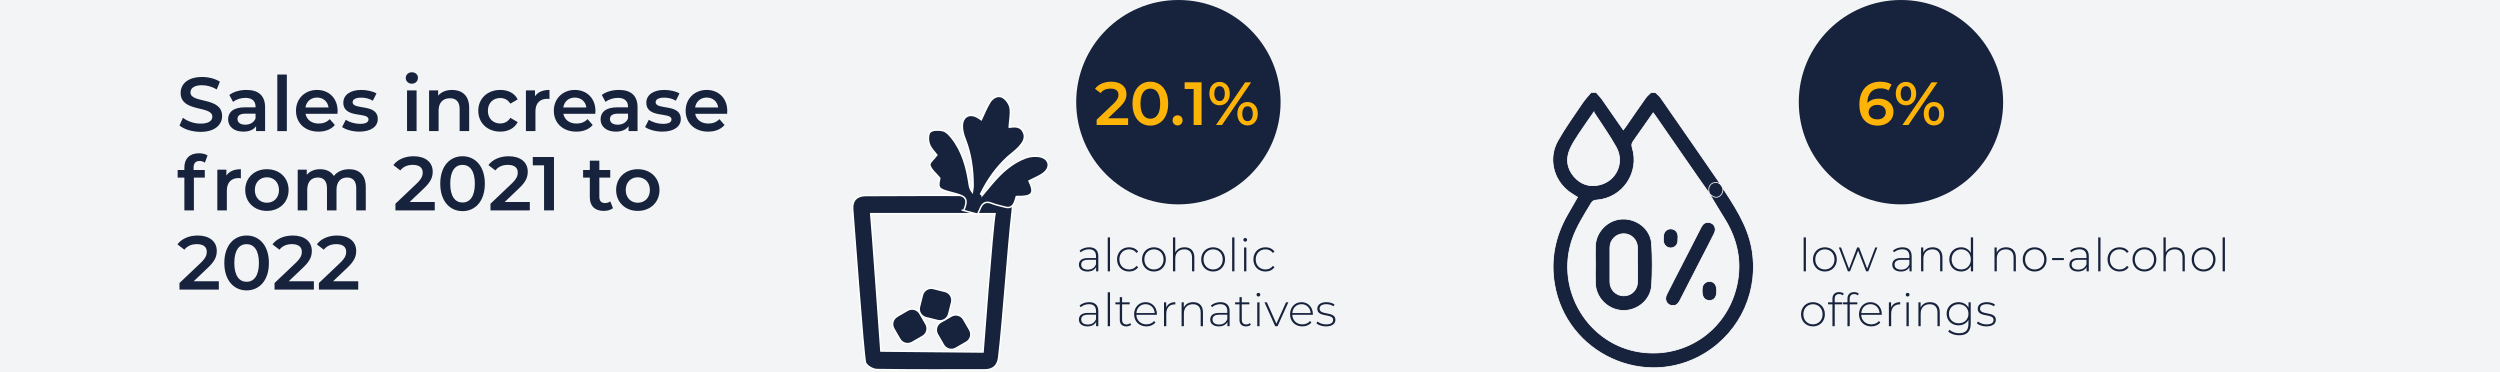 <svg width="820" height="122" viewBox="0 0 820 122" fill="none" xmlns="http://www.w3.org/2000/svg">
<rect width="820" height="122" fill="#F3F4F5"/>
<g clip-path="url(#clip0_4_399)">
<path d="M279.677 68.73C279.416 65.664 281.134 64.157 283.892 64.131C298.515 64.027 313.165 64.027 327.789 64.131C330.963 64.131 332.394 65.924 332.03 68.99C330.573 81.541 329.064 104.642 327.581 117.193C327.268 119.869 325.785 121.324 323.027 121.324C311.24 121.324 299.426 121.402 287.639 121.22C286.312 121.22 284.204 119.999 283.866 118.908C283.215 116.829 279.807 70.082 279.677 68.73ZM326.358 70.082H285.609C285.948 73.434 288.94 115.14 288.94 115.14L322.428 115.452C322.428 115.452 325.525 74.447 326.358 70.082Z" fill="#17223C"/>
<path d="M279.677 68.73C279.416 65.664 281.134 64.157 283.892 64.131C298.515 64.027 313.165 64.027 327.789 64.131C330.963 64.131 332.394 65.924 332.03 68.99C330.573 81.541 329.064 104.642 327.581 117.193C327.268 119.869 325.785 121.324 323.027 121.324C311.24 121.324 299.426 121.402 287.639 121.22C286.312 121.22 284.204 119.999 283.866 118.908C283.215 116.829 279.807 70.082 279.677 68.73ZM326.358 70.082H285.609C285.948 73.434 288.94 115.14 288.94 115.14L322.428 115.452C322.428 115.452 325.525 74.447 326.358 70.082Z" stroke="white" stroke-width="0.5" stroke-miterlimit="10"/>
<path d="M322.168 64.105C323.235 62.832 324.302 61.533 325.369 60.259C328.465 56.621 331.952 53.399 336.506 51.736C337.989 51.191 339.888 51.061 341.398 51.45C344.104 52.152 344.676 54.776 342.516 56.595C341.111 57.791 339.212 58.44 337.52 59.35C339.472 63.456 338.691 64.599 333.357 64.469C333.175 65.041 333.019 65.69 332.785 66.288C332.212 67.691 331.276 68.393 329.688 67.925C328.283 67.509 326.8 67.301 325.447 66.73C323.313 65.82 322.142 66.626 321.414 68.6C321.232 69.094 320.971 69.562 320.633 70.238C325.369 71.511 312.957 68.237 316.131 69.042C317.511 65.482 317.042 64.521 313.66 63.585C312.983 63.404 312.306 63.222 311.63 63.04C307.753 62 307.545 61.636 308.247 58.44C306.92 56.829 305.385 55.66 304.995 54.205C304.76 53.373 306.426 52.048 307.284 50.853C306.634 49.943 305.333 48.748 304.812 47.267C304.37 46.071 304.37 43.915 305.099 43.291C306.009 42.511 307.961 42.537 309.314 42.875C310.381 43.135 311.37 44.227 312.124 45.162C315.663 49.605 317.068 54.906 317.875 60.389C318.005 61.273 318.213 62.156 318.916 63.04C318.994 62.312 319.176 61.611 319.176 60.883C319.176 55.582 318.473 50.411 316.496 45.422C315.975 44.096 315.585 42.563 315.637 41.16C315.767 38.146 318.083 37.003 320.685 38.51C321.153 38.77 321.57 39.107 321.856 39.289C322.819 37.288 323.573 35.288 324.692 33.521C325.603 32.065 327.32 31.052 328.882 31.936C330.027 32.559 331.119 34.144 331.328 35.444C331.64 37.418 331.145 39.523 331.015 41.706C330.807 41.628 330.963 41.732 331.093 41.706C332.837 41.472 334.632 41.342 335.595 43.187C336.662 45.188 335.517 46.825 334.268 48.202C333.175 49.398 331.822 50.333 330.599 51.424C326.8 54.906 323.86 59.012 321.648 63.611C321.83 63.767 321.986 63.897 322.168 64.053" fill="#17223C"/>
<path d="M322.168 64.105C323.235 62.832 324.302 61.533 325.369 60.259C328.465 56.621 331.952 53.399 336.506 51.736C337.989 51.191 339.888 51.061 341.398 51.45C344.104 52.152 344.676 54.776 342.516 56.595C341.111 57.791 339.212 58.44 337.52 59.35C339.472 63.456 338.691 64.599 333.357 64.469C333.175 65.041 333.019 65.69 332.785 66.288C332.212 67.691 331.276 68.393 329.688 67.925C328.283 67.509 326.8 67.301 325.447 66.73C323.313 65.82 322.142 66.626 321.414 68.6C321.232 69.094 320.971 69.562 320.633 70.238C325.369 71.511 312.957 68.237 316.131 69.042C317.511 65.482 317.042 64.521 313.66 63.585C312.983 63.404 312.306 63.222 311.63 63.04C307.753 62 307.545 61.636 308.247 58.44C306.92 56.829 305.385 55.66 304.995 54.205C304.76 53.373 306.426 52.048 307.284 50.853C306.634 49.943 305.333 48.748 304.812 47.267C304.37 46.071 304.37 43.915 305.099 43.291C306.009 42.511 307.961 42.537 309.314 42.875C310.381 43.135 311.37 44.227 312.124 45.162C315.663 49.605 317.068 54.906 317.875 60.389C318.005 61.273 318.213 62.156 318.916 63.04C318.994 62.312 319.176 61.611 319.176 60.883C319.176 55.582 318.473 50.411 316.496 45.422C315.975 44.096 315.585 42.563 315.637 41.16C315.767 38.146 318.083 37.003 320.685 38.51C321.153 38.77 321.57 39.107 321.856 39.289C322.819 37.288 323.573 35.288 324.692 33.521C325.603 32.065 327.32 31.052 328.882 31.936C330.027 32.559 331.119 34.144 331.328 35.444C331.64 37.418 331.145 39.523 331.015 41.706C330.807 41.628 330.963 41.732 331.093 41.706C332.837 41.472 334.632 41.342 335.595 43.187C336.662 45.188 335.517 46.825 334.268 48.202C333.175 49.398 331.822 50.333 330.599 51.424C326.8 54.906 323.86 59.012 321.648 63.611C321.83 63.767 321.986 63.897 322.168 64.053V64.105Z" stroke="white" stroke-width="0.5" stroke-miterlimit="10"/>
<path d="M302.601 110.359L299.166 112.334C297.735 113.165 295.913 112.671 295.107 111.242L293.129 107.812C292.297 106.383 292.791 104.564 294.222 103.758L297.657 101.784C299.088 100.952 300.909 101.446 301.716 102.875L303.694 106.305C304.5 107.734 304.032 109.553 302.601 110.359Z" fill="#17223C"/>
<path d="M294.228 103.744L297.676 101.756C299.096 100.938 300.908 101.423 301.728 102.84L303.719 106.284C304.538 107.701 304.053 109.512 302.633 110.33L299.185 112.318C297.765 113.137 295.953 112.651 295.133 111.234L293.155 107.813C292.336 106.395 292.822 104.585 294.241 103.767L294.228 103.744Z" stroke="white" stroke-width="0.5" stroke-miterlimit="10"/>
<path d="M316.938 112.256L313.503 114.23C312.072 115.062 310.251 114.568 309.444 113.139L307.467 109.709C306.634 108.28 307.128 106.461 308.559 105.655L311.994 103.681C313.425 102.849 315.247 103.343 316.053 104.772L318.031 108.202C318.838 109.631 318.369 111.45 316.938 112.256Z" fill="#17223C"/>
<path d="M308.57 105.656L312.018 103.668C313.438 102.85 315.251 103.335 316.07 104.753L318.061 108.196C318.88 109.613 318.395 111.424 316.975 112.242L313.527 114.23C312.108 115.049 310.295 114.564 309.475 113.146L307.485 109.703C306.665 108.285 307.151 106.475 308.57 105.656Z" stroke="white" stroke-width="0.5" stroke-miterlimit="10"/>
<path d="M307.597 105.188L303.746 104.226C302.158 103.836 301.196 102.199 301.586 100.614L302.549 96.768C302.939 95.183 304.552 94.196 306.166 94.612L310.017 95.573C311.604 95.963 312.567 97.6 312.176 99.185L311.214 103.031C310.823 104.616 309.21 105.603 307.597 105.188Z" fill="#17223C"/>
<path d="M301.589 100.604L302.551 96.773C302.95 95.185 304.56 94.222 306.15 94.62L309.987 95.581C311.577 95.979 312.541 97.587 312.142 99.175L311.18 103.006C310.781 104.594 309.171 105.557 307.581 105.159L303.72 104.191C302.129 103.793 301.165 102.185 301.564 100.597L301.589 100.604Z" stroke="white" stroke-width="0.5" stroke-miterlimit="10"/>
</g>
<path d="M65.775 43.25C70.575 43.25 72.85 40.85 72.85 38.05C72.85 31.625 62.475 34.05 62.475 30.325C62.475 29 63.575 27.95 66.275 27.95C67.8 27.95 69.525 28.4 71.1 29.325L72.125 26.8C70.6 25.8 68.4 25.25 66.3 25.25C61.5 25.25 59.25 27.65 59.25 30.475C59.25 36.975 69.65 34.5 69.65 38.275C69.65 39.575 68.5 40.55 65.775 40.55C63.625 40.55 61.4 39.75 60 38.625L58.875 41.15C60.325 42.4 63.05 43.25 65.775 43.25Z" fill="#17223C"/>
<path d="M80.873 29.5C78.723 29.5 76.648 30.05 75.223 31.15L76.448 33.425C77.448 32.6 78.998 32.1 80.498 32.1C82.723 32.1 83.823 33.175 83.823 35V35.2H80.373C76.323 35.2 74.823 36.95 74.823 39.175C74.823 41.5 76.748 43.175 79.798 43.175C81.798 43.175 83.248 42.525 83.998 41.375V43H86.948V35.175C86.948 31.325 84.723 29.5 80.873 29.5ZM80.448 40.9C78.848 40.9 77.898 40.175 77.898 39.05C77.898 38.075 78.473 37.275 80.598 37.275H83.823V38.825C83.298 40.2 81.973 40.9 80.448 40.9Z" fill="#17223C"/>
<path d="M90.958 43H94.083V24.45H90.958V43Z" fill="#17223C"/>
<path d="M110.735 36.4C110.735 32.225 107.885 29.5 103.985 29.5C100.01 29.5 97.085 32.35 97.085 36.325C97.085 40.3 99.985 43.175 104.46 43.175C106.76 43.175 108.635 42.425 109.835 41L108.16 39.075C107.21 40.05 106.035 40.525 104.535 40.525C102.21 40.525 100.585 39.275 100.21 37.325H110.685C110.71 37.025 110.735 36.65 110.735 36.4ZM103.985 32C106.035 32 107.51 33.325 107.76 35.25H100.185C100.485 33.3 101.96 32 103.985 32Z" fill="#17223C"/>
<path d="M117.862 43.175C121.612 43.175 123.912 41.55 123.912 39.05C123.912 33.825 115.662 36.225 115.662 33.525C115.662 32.65 116.562 32.025 118.462 32.025C119.737 32.025 121.012 32.275 122.287 33.025L123.487 30.65C122.287 29.925 120.262 29.5 118.487 29.5C114.887 29.5 112.612 31.15 112.612 33.675C112.612 39 120.862 36.6 120.862 39.15C120.862 40.075 120.037 40.625 118.062 40.625C116.387 40.625 114.587 40.075 113.412 39.3L112.212 41.675C113.412 42.525 115.637 43.175 117.862 43.175Z" fill="#17223C"/>
<path d="M135.087 27.45C136.262 27.45 137.087 26.6 137.087 25.5C137.087 24.475 136.237 23.7 135.087 23.7C133.937 23.7 133.087 24.525 133.087 25.575C133.087 26.625 133.937 27.45 135.087 27.45ZM133.512 43H136.637V29.65H133.512V43Z" fill="#17223C"/>
<path d="M148.313 29.5C146.363 29.5 144.738 30.15 143.713 31.375V29.65H140.738V43H143.863V36.25C143.863 33.575 145.363 32.225 147.588 32.225C149.588 32.225 150.763 33.375 150.763 35.75V43H153.888V35.35C153.888 31.325 151.513 29.5 148.313 29.5Z" fill="#17223C"/>
<path d="M164.1 43.175C166.7 43.175 168.775 42.05 169.8 40.05L167.4 38.65C166.6 39.925 165.4 40.5 164.075 40.5C161.775 40.5 160.025 38.925 160.025 36.325C160.025 33.75 161.775 32.15 164.075 32.15C165.4 32.15 166.6 32.725 167.4 34L169.8 32.6C168.775 30.575 166.7 29.5 164.1 29.5C159.875 29.5 156.875 32.325 156.875 36.325C156.875 40.325 159.875 43.175 164.1 43.175Z" fill="#17223C"/>
<path d="M175.476 31.6V29.65H172.501V43H175.626V36.525C175.626 33.8 177.126 32.4 179.501 32.4C179.726 32.4 179.951 32.425 180.226 32.475V29.5C178.001 29.5 176.376 30.2 175.476 31.6Z" fill="#17223C"/>
<path d="M195.305 36.4C195.305 32.225 192.455 29.5 188.555 29.5C184.58 29.5 181.655 32.35 181.655 36.325C181.655 40.3 184.555 43.175 189.03 43.175C191.33 43.175 193.205 42.425 194.405 41L192.73 39.075C191.78 40.05 190.605 40.525 189.105 40.525C186.78 40.525 185.155 39.275 184.78 37.325H195.255C195.28 37.025 195.305 36.65 195.305 36.4ZM188.555 32C190.605 32 192.08 33.325 192.33 35.25H184.755C185.055 33.3 186.53 32 188.555 32Z" fill="#17223C"/>
<path d="M203.041 29.5C200.891 29.5 198.816 30.05 197.391 31.15L198.616 33.425C199.616 32.6 201.166 32.1 202.666 32.1C204.891 32.1 205.991 33.175 205.991 35V35.2H202.541C198.491 35.2 196.991 36.95 196.991 39.175C196.991 41.5 198.916 43.175 201.966 43.175C203.966 43.175 205.416 42.525 206.166 41.375V43H209.116V35.175C209.116 31.325 206.891 29.5 203.041 29.5ZM202.616 40.9C201.016 40.9 200.066 40.175 200.066 39.05C200.066 38.075 200.641 37.275 202.766 37.275H205.991V38.825C205.466 40.2 204.141 40.9 202.616 40.9Z" fill="#17223C"/>
<path d="M217.251 43.175C221.001 43.175 223.301 41.55 223.301 39.05C223.301 33.825 215.051 36.225 215.051 33.525C215.051 32.65 215.951 32.025 217.851 32.025C219.126 32.025 220.401 32.275 221.676 33.025L222.876 30.65C221.676 29.925 219.651 29.5 217.876 29.5C214.276 29.5 212.001 31.15 212.001 33.675C212.001 39 220.251 36.6 220.251 39.15C220.251 40.075 219.426 40.625 217.451 40.625C215.776 40.625 213.976 40.075 212.801 39.3L211.601 41.675C212.801 42.525 215.026 43.175 217.251 43.175Z" fill="#17223C"/>
<path d="M238.542 36.4C238.542 32.225 235.692 29.5 231.792 29.5C227.817 29.5 224.892 32.35 224.892 36.325C224.892 40.3 227.792 43.175 232.267 43.175C234.567 43.175 236.442 42.425 237.642 41L235.967 39.075C235.017 40.05 233.842 40.525 232.342 40.525C230.017 40.525 228.392 39.275 228.017 37.325H238.492C238.517 37.025 238.542 36.65 238.542 36.4ZM231.792 32C233.842 32 235.317 33.325 235.567 35.25H227.992C228.292 33.3 229.767 32 231.792 32Z" fill="#17223C"/>
<path d="M65.475 52.8C66.125 52.8 66.725 53.025 67.2 53.35L68.075 51C67.375 50.5 66.325 50.275 65.25 50.275C62.15 50.275 60.475 52.1 60.475 54.9V55.75H58.275V58.25H60.475V69H63.6V58.25H67.175V55.75H63.5V54.95C63.5 53.525 64.175 52.8 65.475 52.8Z" fill="#17223C"/>
<path d="M74.255 57.6V55.65H71.281V69H74.406V62.525C74.406 59.8 75.906 58.4 78.281 58.4C78.505 58.4 78.731 58.425 79.005 58.475V55.5C76.781 55.5 75.156 56.2 74.255 57.6Z" fill="#17223C"/>
<path d="M87.534 69.175C91.684 69.175 94.659 66.325 94.659 62.325C94.659 58.325 91.684 55.5 87.534 55.5C83.434 55.5 80.434 58.325 80.434 62.325C80.434 66.325 83.434 69.175 87.534 69.175ZM87.534 66.5C85.284 66.5 83.584 64.875 83.584 62.325C83.584 59.775 85.284 58.15 87.534 58.15C89.809 58.15 91.509 59.775 91.509 62.325C91.509 64.875 89.809 66.5 87.534 66.5Z" fill="#17223C"/>
<path d="M114.498 55.5C112.373 55.5 110.573 56.35 109.498 57.725C108.573 56.225 106.948 55.5 104.998 55.5C103.173 55.5 101.623 56.15 100.623 57.35V55.65H97.648V69H100.773V62.225C100.773 59.575 102.173 58.225 104.248 58.225C106.148 58.225 107.248 59.375 107.248 61.75V69H110.373V62.225C110.373 59.575 111.798 58.225 113.848 58.225C115.748 58.225 116.848 59.375 116.848 61.75V69H119.973V61.35C119.973 57.325 117.723 55.5 114.498 55.5Z" fill="#17223C"/>
<path d="M134.35 66.25L139.025 61.8C141.45 59.525 141.925 57.975 141.925 56.275C141.925 53.175 139.475 51.25 135.675 51.25C132.8 51.25 130.375 52.325 129.025 54.15L131.3 55.9C132.275 54.65 133.7 54.075 135.4 54.075C137.55 54.075 138.65 55 138.65 56.6C138.65 57.575 138.35 58.6 136.65 60.225L129.7 66.825V69H142.6V66.25H134.35Z" fill="#17223C"/>
<path d="M151.703 69.25C155.878 69.25 159.028 66 159.028 60.25C159.028 54.5 155.878 51.25 151.703 51.25C147.553 51.25 144.403 54.5 144.403 60.25C144.403 66 147.553 69.25 151.703 69.25ZM151.703 66.425C149.328 66.425 147.678 64.475 147.678 60.25C147.678 56.025 149.328 54.075 151.703 54.075C154.103 54.075 155.753 56.025 155.753 60.25C155.753 64.475 154.103 66.425 151.703 66.425Z" fill="#17223C"/>
<path d="M165.527 66.25L170.202 61.8C172.627 59.525 173.102 57.975 173.102 56.275C173.102 53.175 170.652 51.25 166.852 51.25C163.977 51.25 161.552 52.325 160.202 54.15L162.477 55.9C163.452 54.65 164.877 54.075 166.577 54.075C168.727 54.075 169.827 55 169.827 56.6C169.827 57.575 169.527 58.6 167.827 60.225L160.877 66.825V69H173.777V66.25H165.527Z" fill="#17223C"/>
<path d="M174.753 51.5V54.225H178.453V69H181.703V51.5H174.753Z" fill="#17223C"/>
<path d="M200.183 66.05C199.708 66.425 199.083 66.6 198.433 66.6C197.233 66.6 196.583 65.9 196.583 64.6V58.25H200.158V55.75H196.583V52.7H193.458V55.75H191.258V58.25H193.458V64.675C193.458 67.625 195.133 69.175 198.058 69.175C199.183 69.175 200.308 68.875 201.058 68.275L200.183 66.05Z" fill="#17223C"/>
<path d="M209.19 69.175C213.34 69.175 216.315 66.325 216.315 62.325C216.315 58.325 213.34 55.5 209.19 55.5C205.09 55.5 202.09 58.325 202.09 62.325C202.09 66.325 205.09 69.175 209.19 69.175ZM209.19 66.5C206.94 66.5 205.24 64.875 205.24 62.325C205.24 59.775 206.94 58.15 209.19 58.15C211.465 58.15 213.165 59.775 213.165 62.325C213.165 64.875 211.465 66.5 209.19 66.5Z" fill="#17223C"/>
<path d="M63.525 92.25L68.2 87.8C70.625 85.525 71.1 83.975 71.1 82.275C71.1 79.175 68.65 77.25 64.85 77.25C61.975 77.25 59.55 78.325 58.2 80.15L60.475 81.9C61.45 80.65 62.875 80.075 64.575 80.075C66.725 80.075 67.825 81 67.825 82.6C67.825 83.575 67.525 84.6 65.825 86.225L58.875 92.825V95H71.775V92.25H63.525Z" fill="#17223C"/>
<path d="M80.878 95.25C85.053 95.25 88.203 92 88.203 86.25C88.203 80.5 85.053 77.25 80.878 77.25C76.728 77.25 73.578 80.5 73.578 86.25C73.578 92 76.728 95.25 80.878 95.25ZM80.878 92.425C78.503 92.425 76.853 90.475 76.853 86.25C76.853 82.025 78.503 80.075 80.878 80.075C83.278 80.075 84.928 82.025 84.928 86.25C84.928 90.475 83.278 92.425 80.878 92.425Z" fill="#17223C"/>
<path d="M94.702 92.25L99.377 87.8C101.802 85.525 102.277 83.975 102.277 82.275C102.277 79.175 99.827 77.25 96.027 77.25C93.152 77.25 90.727 78.325 89.377 80.15L91.652 81.9C92.627 80.65 94.052 80.075 95.752 80.075C97.902 80.075 99.002 81 99.002 82.6C99.002 83.575 98.702 84.6 97.002 86.225L90.052 92.825V95H102.952V92.25H94.702Z" fill="#17223C"/>
<path d="M109.253 92.25L113.928 87.8C116.353 85.525 116.828 83.975 116.828 82.275C116.828 79.175 114.378 77.25 110.578 77.25C107.703 77.25 105.278 78.325 103.928 80.15L106.203 81.9C107.178 80.65 108.603 80.075 110.303 80.075C112.453 80.075 113.553 81 113.553 82.6C113.553 83.575 113.253 84.6 111.553 86.225L104.603 92.825V95H117.503V92.25H109.253Z" fill="#17223C"/>
<path d="M420.028 33.514C420.028 52.014 405.015 67.028 386.514 67.028C368.014 67.028 353 52.014 353 33.514C353 15.014 368.014 0 386.514 0C405.015 0 420.028 14.997 420.028 33.514Z" fill="#17223C"/>
<path d="M657.028 33.514C657.028 52.014 642.015 67.028 623.514 67.028C605.014 67.028 590 52.014 590 33.514C590 15.014 605.014 0 623.514 0C642.015 0 657.028 14.997 657.028 33.514Z" fill="#17223C"/>
<path d="M363.42 38.8L367.16 35.24C369.1 33.42 369.48 32.18 369.48 30.82C369.48 28.34 367.52 26.8 364.48 26.8C362.18 26.8 360.24 27.66 359.16 29.12L360.98 30.52C361.76 29.52 362.9 29.06 364.26 29.06C365.98 29.06 366.86 29.8 366.86 31.08C366.86 31.86 366.62 32.68 365.26 33.98L359.7 39.26V41H370.02V38.8H363.42Z" fill="#FEB406"/>
<path d="M377.302 41.2C380.642 41.2 383.162 38.6 383.162 34C383.162 29.4 380.642 26.8 377.302 26.8C373.982 26.8 371.462 29.4 371.462 34C371.462 38.6 373.982 41.2 377.302 41.2ZM377.302 38.94C375.402 38.94 374.082 37.38 374.082 34C374.082 30.62 375.402 29.06 377.302 29.06C379.222 29.06 380.542 30.62 380.542 34C380.542 37.38 379.222 38.94 377.302 38.94Z" fill="#FEB406"/>
<path d="M386.245 41.14C387.145 41.14 387.885 40.44 387.885 39.48C387.885 38.48 387.145 37.82 386.245 37.82C385.345 37.82 384.605 38.48 384.605 39.48C384.605 40.44 385.345 41.14 386.245 41.14Z" fill="#FEB406"/>
<path d="M388.555 27V29.18H391.515V41H394.115V27H388.555Z" fill="#FEB406"/>
<path d="M400.012 34.54C402.012 34.54 403.372 33.02 403.372 30.7C403.372 28.38 402.012 26.86 400.012 26.86C398.012 26.86 396.672 28.4 396.672 30.7C396.672 33 398.012 34.54 400.012 34.54ZM398.852 41H400.812L410.372 27H408.412L398.852 41ZM400.012 33.14C398.972 33.14 398.292 32.24 398.292 30.7C398.292 29.16 398.972 28.26 400.012 28.26C401.092 28.26 401.732 29.14 401.732 30.7C401.732 32.26 401.092 33.14 400.012 33.14ZM409.192 41.14C411.192 41.14 412.552 39.6 412.552 37.3C412.552 35 411.192 33.46 409.192 33.46C407.192 33.46 405.852 35 405.852 37.3C405.852 39.6 407.192 41.14 409.192 41.14ZM409.192 39.74C408.132 39.74 407.472 38.86 407.472 37.3C407.472 35.74 408.132 34.86 409.192 34.86C410.252 34.86 410.912 35.76 410.912 37.3C410.912 38.84 410.252 39.74 409.192 39.74Z" fill="#FEB406"/>
<path d="M616.24 32.36C614.68 32.36 613.34 32.84 612.5 33.82V33.8C612.5 30.62 614.16 28.98 616.8 28.98C617.78 28.98 618.7 29.16 619.46 29.66L620.42 27.7C619.48 27.1 618.14 26.8 616.74 26.8C612.68 26.8 609.88 29.44 609.88 34.24C609.88 38.74 612.12 41.2 615.94 41.2C618.8 41.2 621.06 39.44 621.06 36.66C621.06 34.04 619 32.36 616.24 32.36ZM615.8 39.16C613.94 39.16 612.9 38.12 612.9 36.8C612.9 35.42 614.06 34.4 615.74 34.4C617.44 34.4 618.54 35.32 618.54 36.78C618.54 38.24 617.42 39.16 615.8 39.16Z" fill="#FEB406"/>
<path d="M625.148 34.54C627.148 34.54 628.508 33.02 628.508 30.7C628.508 28.38 627.148 26.86 625.148 26.86C623.148 26.86 621.808 28.4 621.808 30.7C621.808 33 623.148 34.54 625.148 34.54ZM623.988 41H625.948L635.508 27H633.548L623.988 41ZM625.148 33.14C624.108 33.14 623.428 32.24 623.428 30.7C623.428 29.16 624.108 28.26 625.148 28.26C626.228 28.26 626.868 29.14 626.868 30.7C626.868 32.26 626.228 33.14 625.148 33.14ZM634.328 41.14C636.328 41.14 637.688 39.6 637.688 37.3C637.688 35 636.328 33.46 634.328 33.46C632.328 33.46 630.988 35 630.988 37.3C630.988 39.6 632.328 41.14 634.328 41.14ZM634.328 39.74C633.268 39.74 632.608 38.86 632.608 37.3C632.608 35.74 633.268 34.86 634.328 34.86C635.388 34.86 636.048 35.76 636.048 37.3C636.048 38.84 635.388 39.74 634.328 39.74Z" fill="#FEB406"/>
<path d="M357.23 81.11C356.015 81.11 354.875 81.53 354.095 82.22L354.47 82.76C355.115 82.175 356.09 81.77 357.17 81.77C358.7 81.77 359.495 82.55 359.495 84.005V84.635H356.81C354.635 84.635 353.885 85.64 353.885 86.825C353.885 88.16 354.95 89.06 356.705 89.06C358.07 89.06 359.03 88.505 359.525 87.605V89H360.245V84.035C360.245 82.1 359.165 81.11 357.23 81.11ZM356.81 88.445C355.43 88.445 354.635 87.815 354.635 86.795C354.635 85.895 355.205 85.22 356.825 85.22H359.495V86.69C359.045 87.815 358.13 88.445 356.81 88.445Z" fill="#17223C"/>
<path d="M363.335 89H364.085V77.87H363.335V89Z" fill="#17223C"/>
<path d="M370.351 89.06C371.596 89.06 372.676 88.565 373.321 87.62L372.766 87.215C372.196 88.01 371.326 88.385 370.351 88.385C368.506 88.385 367.156 87.065 367.156 85.085C367.156 83.105 368.506 81.785 370.351 81.785C371.326 81.785 372.196 82.16 372.766 82.955L373.321 82.55C372.676 81.59 371.596 81.11 370.351 81.11C368.056 81.11 366.391 82.745 366.391 85.085C366.391 87.41 368.056 89.06 370.351 89.06Z" fill="#17223C"/>
<path d="M378.495 89.06C380.745 89.06 382.41 87.41 382.41 85.085C382.41 82.76 380.745 81.11 378.495 81.11C376.245 81.11 374.58 82.76 374.58 85.085C374.58 87.41 376.245 89.06 378.495 89.06ZM378.495 88.385C376.695 88.385 375.345 87.05 375.345 85.085C375.345 83.12 376.695 81.785 378.495 81.785C380.295 81.785 381.645 83.12 381.645 85.085C381.645 87.05 380.295 88.385 378.495 88.385Z" fill="#17223C"/>
<path d="M388.561 81.11C387.106 81.11 386.026 81.74 385.486 82.805V77.87H384.736V89H385.486V84.83C385.486 82.97 386.611 81.785 388.456 81.785C390.046 81.785 390.991 82.715 390.991 84.485V89H391.741V84.425C391.741 82.235 390.466 81.11 388.561 81.11Z" fill="#17223C"/>
<path d="M397.904 89.06C400.154 89.06 401.819 87.41 401.819 85.085C401.819 82.76 400.154 81.11 397.904 81.11C395.654 81.11 393.989 82.76 393.989 85.085C393.989 87.41 395.654 89.06 397.904 89.06ZM397.904 88.385C396.104 88.385 394.754 87.05 394.754 85.085C394.754 83.12 396.104 81.785 397.904 81.785C399.704 81.785 401.054 83.12 401.054 85.085C401.054 87.05 399.704 88.385 397.904 88.385Z" fill="#17223C"/>
<path d="M404.146 89H404.896V77.87H404.146V89Z" fill="#17223C"/>
<path d="M408.432 79.265C408.777 79.265 409.047 78.995 409.047 78.65C409.047 78.32 408.777 78.05 408.432 78.05C408.087 78.05 407.817 78.335 407.817 78.665C407.817 78.995 408.087 79.265 408.432 79.265ZM408.057 89H408.807V81.17H408.057V89Z" fill="#17223C"/>
<path d="M415.073 89.06C416.318 89.06 417.398 88.565 418.043 87.62L417.488 87.215C416.918 88.01 416.048 88.385 415.073 88.385C413.228 88.385 411.878 87.065 411.878 85.085C411.878 83.105 413.228 81.785 415.073 81.785C416.048 81.785 416.918 82.16 417.488 82.955L418.043 82.55C417.398 81.59 416.318 81.11 415.073 81.11C412.778 81.11 411.113 82.745 411.113 85.085C411.113 87.41 412.778 89.06 415.073 89.06Z" fill="#17223C"/>
<path d="M357.23 99.11C356.015 99.11 354.875 99.53 354.095 100.22L354.47 100.76C355.115 100.175 356.09 99.77 357.17 99.77C358.7 99.77 359.495 100.55 359.495 102.005V102.635H356.81C354.635 102.635 353.885 103.64 353.885 104.825C353.885 106.16 354.95 107.06 356.705 107.06C358.07 107.06 359.03 106.505 359.525 105.605V107H360.245V102.035C360.245 100.1 359.165 99.11 357.23 99.11ZM356.81 106.445C355.43 106.445 354.635 105.815 354.635 104.795C354.635 103.895 355.205 103.22 356.825 103.22H359.495V104.69C359.045 105.815 358.13 106.445 356.81 106.445Z" fill="#17223C"/>
<path d="M363.335 107H364.085V95.87H363.335V107Z" fill="#17223C"/>
<path d="M370.714 105.98C370.399 106.265 369.964 106.415 369.499 106.415C368.539 106.415 368.044 105.86 368.044 104.855V99.815H370.534V99.17H368.044V97.46H367.294V99.17H365.854V99.815H367.294V104.93C367.294 106.25 368.044 107.06 369.424 107.06C370.009 107.06 370.639 106.88 371.029 106.505L370.714 105.98Z" fill="#17223C"/>
<path d="M379.472 103.055C379.472 100.73 377.882 99.11 375.737 99.11C373.592 99.11 371.987 100.76 371.987 103.085C371.987 105.41 373.652 107.06 376.022 107.06C377.207 107.06 378.287 106.625 378.977 105.785L378.542 105.29C377.942 106.025 377.027 106.385 376.037 106.385C374.162 106.385 372.797 105.125 372.722 103.265H379.457C379.457 103.19 379.472 103.115 379.472 103.055ZM375.737 99.77C377.402 99.77 378.632 100.985 378.737 102.68H372.737C372.857 100.97 374.072 99.77 375.737 99.77Z" fill="#17223C"/>
<path d="M382.512 100.88V99.17H381.792V107H382.542V102.92C382.542 100.985 383.577 99.83 385.317 99.83C385.377 99.83 385.437 99.845 385.497 99.845V99.11C384.027 99.11 382.992 99.74 382.512 100.88Z" fill="#17223C"/>
<path d="M391.389 99.11C389.904 99.11 388.809 99.77 388.284 100.865V99.17H387.564V107H388.314V102.83C388.314 100.97 389.439 99.785 391.284 99.785C392.874 99.785 393.819 100.715 393.819 102.485V107H394.569V102.425C394.569 100.235 393.294 99.11 391.389 99.11Z" fill="#17223C"/>
<path d="M400.296 99.11C399.081 99.11 397.941 99.53 397.161 100.22L397.536 100.76C398.181 100.175 399.156 99.77 400.236 99.77C401.766 99.77 402.561 100.55 402.561 102.005V102.635H399.876C397.701 102.635 396.951 103.64 396.951 104.825C396.951 106.16 398.016 107.06 399.771 107.06C401.136 107.06 402.096 106.505 402.591 105.605V107H403.311V102.035C403.311 100.1 402.231 99.11 400.296 99.11ZM399.876 106.445C398.496 106.445 397.701 105.815 397.701 104.795C397.701 103.895 398.271 103.22 399.891 103.22H402.561V104.69C402.111 105.815 401.196 106.445 399.876 106.445Z" fill="#17223C"/>
<path d="M409.972 105.98C409.657 106.265 409.222 106.415 408.757 106.415C407.797 106.415 407.302 105.86 407.302 104.855V99.815H409.792V99.17H407.302V97.46H406.552V99.17H405.112V99.815H406.552V104.93C406.552 106.25 407.302 107.06 408.682 107.06C409.267 107.06 409.897 106.88 410.287 106.505L409.972 105.98Z" fill="#17223C"/>
<path d="M412.753 97.265C413.098 97.265 413.368 96.995 413.368 96.65C413.368 96.32 413.098 96.05 412.753 96.05C412.408 96.05 412.138 96.335 412.138 96.665C412.138 96.995 412.408 97.265 412.753 97.265ZM412.378 107H413.128V99.17H412.378V107Z" fill="#17223C"/>
<path d="M421.809 99.17L418.659 106.175L415.539 99.17H414.744L418.269 107H419.034L422.574 99.17H421.809Z" fill="#17223C"/>
<path d="M430.624 103.055C430.624 100.73 429.034 99.11 426.889 99.11C424.744 99.11 423.139 100.76 423.139 103.085C423.139 105.41 424.804 107.06 427.174 107.06C428.359 107.06 429.439 106.625 430.129 105.785L429.694 105.29C429.094 106.025 428.179 106.385 427.189 106.385C425.314 106.385 423.949 105.125 423.874 103.265H430.609C430.609 103.19 430.624 103.115 430.624 103.055ZM426.889 99.77C428.554 99.77 429.784 100.985 429.889 102.68H423.889C424.009 100.97 425.224 99.77 426.889 99.77Z" fill="#17223C"/>
<path d="M434.924 107.06C436.919 107.06 438.015 106.19 438.015 104.915C438.015 101.93 432.825 103.595 432.825 101.24C432.825 100.4 433.5 99.77 435.03 99.77C435.87 99.77 436.724 99.995 437.384 100.475L437.729 99.875C437.114 99.41 436.035 99.11 435.045 99.11C433.065 99.11 432.075 100.07 432.075 101.255C432.075 104.33 437.265 102.65 437.265 104.93C437.265 105.815 436.604 106.4 434.954 106.4C433.799 106.4 432.734 105.965 432.134 105.455L431.789 106.055C432.404 106.625 433.634 107.06 434.924 107.06Z" fill="#17223C"/>
<path d="M591.59 89H592.34V77.87H591.59V89Z" fill="#17223C"/>
<path d="M598.561 89.06C600.811 89.06 602.476 87.41 602.476 85.085C602.476 82.76 600.811 81.11 598.561 81.11C596.311 81.11 594.646 82.76 594.646 85.085C594.646 87.41 596.311 89.06 598.561 89.06ZM598.561 88.385C596.761 88.385 595.411 87.05 595.411 85.085C595.411 83.12 596.761 81.785 598.561 81.785C600.361 81.785 601.711 83.12 601.711 85.085C601.711 87.05 600.361 88.385 598.561 88.385Z" fill="#17223C"/>
<path d="M615.083 81.17L612.443 88.145L609.788 81.17H609.143L606.473 88.16L603.863 81.17H603.143L606.113 89H606.803L609.458 82.205L612.098 89H612.803L615.773 81.17H615.083Z" fill="#17223C"/>
<path d="M624.01 81.11C622.795 81.11 621.655 81.53 620.875 82.22L621.25 82.76C621.895 82.175 622.87 81.77 623.95 81.77C625.48 81.77 626.275 82.55 626.275 84.005V84.635H623.59C621.415 84.635 620.665 85.64 620.665 86.825C620.665 88.16 621.73 89.06 623.485 89.06C624.85 89.06 625.81 88.505 626.305 87.605V89H627.025V84.035C627.025 82.1 625.945 81.11 624.01 81.11ZM623.59 88.445C622.21 88.445 621.415 87.815 621.415 86.795C621.415 85.895 621.985 85.22 623.605 85.22H626.275V86.69C625.825 87.815 624.91 88.445 623.59 88.445Z" fill="#17223C"/>
<path d="M633.94 81.11C632.455 81.11 631.36 81.77 630.835 82.865V81.17H630.115V89H630.865V84.83C630.865 82.97 631.99 81.785 633.835 81.785C635.425 81.785 636.37 82.715 636.37 84.485V89H637.12V84.425C637.12 82.235 635.845 81.11 633.94 81.11Z" fill="#17223C"/>
<path d="M646.433 77.87V82.985C645.803 81.8 644.633 81.11 643.238 81.11C641.033 81.11 639.368 82.73 639.368 85.085C639.368 87.425 641.033 89.06 643.238 89.06C644.648 89.06 645.833 88.37 646.448 87.155V89H647.183V77.87H646.433ZM643.283 88.385C641.483 88.385 640.133 87.05 640.133 85.085C640.133 83.12 641.483 81.785 643.283 81.785C645.083 81.785 646.433 83.12 646.433 85.085C646.433 87.05 645.083 88.385 643.283 88.385Z" fill="#17223C"/>
<path d="M658.022 81.11C656.537 81.11 655.442 81.77 654.917 82.865V81.17H654.197V89H654.947V84.83C654.947 82.97 656.072 81.785 657.917 81.785C659.507 81.785 660.452 82.715 660.452 84.485V89H661.202V84.425C661.202 82.235 659.927 81.11 658.022 81.11Z" fill="#17223C"/>
<path d="M667.365 89.06C669.615 89.06 671.28 87.41 671.28 85.085C671.28 82.76 669.615 81.11 667.365 81.11C665.115 81.11 663.45 82.76 663.45 85.085C663.45 87.41 665.115 89.06 667.365 89.06ZM667.365 88.385C665.565 88.385 664.215 87.05 664.215 85.085C664.215 83.12 665.565 81.785 667.365 81.785C669.165 81.785 670.515 83.12 670.515 85.085C670.515 87.05 669.165 88.385 667.365 88.385Z" fill="#17223C"/>
<path d="M673.093 85.31H676.948V84.635H673.093V85.31Z" fill="#17223C"/>
<path d="M682.106 81.11C680.891 81.11 679.751 81.53 678.971 82.22L679.346 82.76C679.991 82.175 680.966 81.77 682.046 81.77C683.576 81.77 684.371 82.55 684.371 84.005V84.635H681.686C679.511 84.635 678.761 85.64 678.761 86.825C678.761 88.16 679.826 89.06 681.581 89.06C682.946 89.06 683.906 88.505 684.401 87.605V89H685.121V84.035C685.121 82.1 684.041 81.11 682.106 81.11ZM681.686 88.445C680.306 88.445 679.511 87.815 679.511 86.795C679.511 85.895 680.081 85.22 681.701 85.22H684.371V86.69C683.921 87.815 683.006 88.445 681.686 88.445Z" fill="#17223C"/>
<path d="M688.211 89H688.961V77.87H688.211V89Z" fill="#17223C"/>
<path d="M695.227 89.06C696.472 89.06 697.552 88.565 698.197 87.62L697.642 87.215C697.072 88.01 696.202 88.385 695.227 88.385C693.382 88.385 692.032 87.065 692.032 85.085C692.032 83.105 693.382 81.785 695.227 81.785C696.202 81.785 697.072 82.16 697.642 82.955L698.197 82.55C697.552 81.59 696.472 81.11 695.227 81.11C692.932 81.11 691.267 82.745 691.267 85.085C691.267 87.41 692.932 89.06 695.227 89.06Z" fill="#17223C"/>
<path d="M703.371 89.06C705.621 89.06 707.286 87.41 707.286 85.085C707.286 82.76 705.621 81.11 703.371 81.11C701.121 81.11 699.456 82.76 699.456 85.085C699.456 87.41 701.121 89.06 703.371 89.06ZM703.371 88.385C701.571 88.385 700.221 87.05 700.221 85.085C700.221 83.12 701.571 81.785 703.371 81.785C705.171 81.785 706.521 83.12 706.521 85.085C706.521 87.05 705.171 88.385 703.371 88.385Z" fill="#17223C"/>
<path d="M713.437 81.11C711.982 81.11 710.902 81.74 710.362 82.805V77.87H709.612V89H710.362V84.83C710.362 82.97 711.487 81.785 713.332 81.785C714.922 81.785 715.867 82.715 715.867 84.485V89H716.617V84.425C716.617 82.235 715.342 81.11 713.437 81.11Z" fill="#17223C"/>
<path d="M722.78 89.06C725.03 89.06 726.695 87.41 726.695 85.085C726.695 82.76 725.03 81.11 722.78 81.11C720.53 81.11 718.865 82.76 718.865 85.085C718.865 87.41 720.53 89.06 722.78 89.06ZM722.78 88.385C720.98 88.385 719.63 87.05 719.63 85.085C719.63 83.12 720.98 81.785 722.78 81.785C724.58 81.785 725.93 83.12 725.93 85.085C725.93 87.05 724.58 88.385 722.78 88.385Z" fill="#17223C"/>
<path d="M729.022 89H729.772V77.87H729.022V89Z" fill="#17223C"/>
<path d="M594.65 107.06C596.9 107.06 598.565 105.41 598.565 103.085C598.565 100.76 596.9 99.11 594.65 99.11C592.4 99.11 590.735 100.76 590.735 103.085C590.735 105.41 592.4 107.06 594.65 107.06ZM594.65 106.385C592.85 106.385 591.5 105.05 591.5 103.085C591.5 101.12 592.85 99.785 594.65 99.785C596.45 99.785 597.8 101.12 597.8 103.085C597.8 105.05 596.45 106.385 594.65 106.385Z" fill="#17223C"/>
<path d="M603.247 96.455C603.712 96.455 604.147 96.605 604.462 96.89L604.762 96.32C604.387 95.975 603.787 95.81 603.217 95.81C601.822 95.81 601.042 96.665 601.042 97.97V99.17H599.602V99.815H601.042V107H601.792V99.815H604.282V99.17H601.777V98.03C601.777 96.995 602.272 96.455 603.247 96.455Z" fill="#17223C"/>
<path d="M608.169 96.455C608.634 96.455 609.069 96.605 609.384 96.89L609.684 96.32C609.309 95.975 608.709 95.81 608.139 95.81C606.744 95.81 605.964 96.665 605.964 97.97V99.17H604.524V99.815H605.964V107H606.714V99.815H609.204V99.17H606.699V98.03C606.699 96.995 607.194 96.455 608.169 96.455Z" fill="#17223C"/>
<path d="M617.234 103.055C617.234 100.73 615.644 99.11 613.499 99.11C611.354 99.11 609.749 100.76 609.749 103.085C609.749 105.41 611.414 107.06 613.784 107.06C614.969 107.06 616.049 106.625 616.739 105.785L616.304 105.29C615.704 106.025 614.789 106.385 613.799 106.385C611.924 106.385 610.559 105.125 610.484 103.265H617.219C617.219 103.19 617.234 103.115 617.234 103.055ZM613.499 99.77C615.164 99.77 616.394 100.985 616.499 102.68H610.499C610.619 100.97 611.834 99.77 613.499 99.77Z" fill="#17223C"/>
<path d="M620.274 100.88V99.17H619.554V107H620.304V102.92C620.304 100.985 621.339 99.83 623.079 99.83C623.139 99.83 623.199 99.845 623.259 99.845V99.11C621.789 99.11 620.754 99.74 620.274 100.88Z" fill="#17223C"/>
<path d="M625.7 97.265C626.045 97.265 626.315 96.995 626.315 96.65C626.315 96.32 626.045 96.05 625.7 96.05C625.355 96.05 625.085 96.335 625.085 96.665C625.085 96.995 625.355 97.265 625.7 97.265ZM625.325 107H626.075V99.17H625.325V107Z" fill="#17223C"/>
<path d="M633.061 99.11C631.576 99.11 630.481 99.77 629.956 100.865V99.17H629.236V107H629.986V102.83C629.986 100.97 631.111 99.785 632.956 99.785C634.546 99.785 635.491 100.715 635.491 102.485V107H636.241V102.425C636.241 100.235 634.966 99.11 633.061 99.11Z" fill="#17223C"/>
<path d="M645.674 99.17V100.94C645.044 99.77 643.829 99.11 642.389 99.11C640.169 99.11 638.489 100.67 638.489 102.905C638.489 105.14 640.169 106.715 642.389 106.715C643.799 106.715 644.999 106.07 645.644 104.93V106.25C645.644 108.335 644.669 109.295 642.584 109.295C641.324 109.295 640.199 108.875 639.419 108.155L639.014 108.725C639.809 109.52 641.174 109.97 642.599 109.97C645.119 109.97 646.394 108.785 646.394 106.16V99.17H645.674ZM642.449 106.04C640.604 106.04 639.254 104.75 639.254 102.905C639.254 101.06 640.604 99.785 642.449 99.785C644.309 99.785 645.659 101.06 645.659 102.905C645.659 104.75 644.309 106.04 642.449 106.04Z" fill="#17223C"/>
<path d="M651.549 107.06C653.544 107.06 654.639 106.19 654.639 104.915C654.639 101.93 649.449 103.595 649.449 101.24C649.449 100.4 650.123 99.77 651.653 99.77C652.493 99.77 653.348 99.995 654.008 100.475L654.354 99.875C653.739 99.41 652.658 99.11 651.668 99.11C649.688 99.11 648.699 100.07 648.699 101.255C648.699 104.33 653.889 102.65 653.889 104.93C653.889 105.815 653.228 106.4 651.578 106.4C650.423 106.4 649.358 105.965 648.758 105.455L648.414 106.055C649.029 106.625 650.259 107.06 651.549 107.06Z" fill="#17223C"/>
<g clip-path="url(#clip1_4_399)">
<path d="M542.969 30.314C543.541 30.89 544.217 31.387 544.685 32.041C547.232 35.627 562.072 57.14 564.567 60.752C565.191 61.642 565.295 62.61 564.749 63.553C564.204 64.469 563.32 64.913 562.332 64.599C561.682 64.39 561.007 63.893 560.591 63.343C558.772 60.883 544.711 40.469 542.969 37.983C542.762 37.695 542.554 37.433 542.242 37.014C541.436 38.166 540.682 39.213 539.955 40.286C538.551 42.301 537.148 44.316 535.718 46.305C535.25 46.959 535.094 47.535 535.354 48.373C537.927 56.591 532.235 65.018 523.685 65.62C522.853 65.672 522.333 65.934 521.891 66.667C519.552 70.567 517.057 74.388 515.602 78.758C510.144 95.194 521.008 113.018 538.005 115.478C553.288 117.702 567.14 107.757 569.921 92.446C571.221 85.328 569.74 78.628 566.075 72.451C564.385 69.598 562.566 66.798 560.929 63.893C560.539 63.212 560.331 62.192 560.565 61.459C561.085 59.679 563.528 59.234 564.515 60.778C568.648 67.19 573.04 73.498 574.522 81.245C577.147 94.959 571.065 108.673 559.135 115.923C539.487 127.857 513.678 115.923 509.884 93.153C508.558 85.171 510.04 77.685 513.99 70.671C515.108 68.682 516.277 66.693 517.421 64.678C516.485 64.076 515.524 63.526 514.64 62.872C509.442 58.946 507.752 51.932 510.949 46.2C513.366 41.908 516.303 37.878 519.058 33.769C519.89 32.539 520.93 31.466 521.865 30.314H523.529C524.152 31.047 524.88 31.727 525.426 32.513C527.765 35.836 530.078 39.186 532.443 42.589C532.729 42.222 532.963 41.908 533.197 41.594C535.406 38.401 537.589 35.208 539.825 32.068C540.292 31.413 540.968 30.916 541.54 30.34H542.969M522.775 36.779C521.034 39.317 519.396 41.594 517.863 43.923C516.797 45.572 515.654 47.247 514.9 49.053C513.574 52.168 513.99 55.23 516.199 57.847C518.409 60.464 521.267 61.433 524.594 60.674C530.156 59.391 532.937 53.319 530.104 48.268C527.921 44.368 525.322 40.73 522.775 36.805" fill="#17223C"/>
<path d="M542.969 30.314C543.541 30.89 544.217 31.387 544.685 32.041C547.232 35.627 562.072 57.14 564.567 60.752C565.191 61.642 565.295 62.61 564.749 63.553C564.204 64.469 563.32 64.913 562.332 64.599C561.682 64.39 561.007 63.893 560.591 63.343C558.772 60.883 544.711 40.469 542.969 37.983C542.762 37.695 542.554 37.433 542.242 37.014C541.436 38.166 540.682 39.213 539.955 40.286C538.551 42.301 537.148 44.316 535.718 46.305C535.25 46.959 535.094 47.535 535.354 48.373C537.927 56.591 532.235 65.018 523.685 65.62C522.853 65.672 522.333 65.934 521.891 66.667C519.552 70.567 517.057 74.388 515.602 78.758C510.144 95.194 521.008 113.018 538.005 115.478C553.288 117.702 567.14 107.757 569.921 92.446C571.221 85.328 569.74 78.628 566.075 72.451C564.385 69.598 562.566 66.798 560.929 63.893C560.539 63.212 560.331 62.192 560.565 61.459C561.085 59.679 563.528 59.234 564.515 60.778C568.648 67.19 573.04 73.498 574.522 81.245C577.147 94.959 571.065 108.673 559.135 115.923C539.487 127.857 513.678 115.923 509.884 93.153C508.558 85.171 510.04 77.685 513.99 70.671C515.108 68.682 516.277 66.693 517.421 64.678C516.485 64.076 515.524 63.526 514.64 62.872C509.442 58.946 507.752 51.932 510.949 46.2C513.366 41.908 516.303 37.878 519.058 33.769C519.89 32.539 520.93 31.466 521.865 30.314H523.529C524.152 31.047 524.88 31.727 525.426 32.513C527.765 35.836 530.078 39.186 532.443 42.589C532.729 42.222 532.963 41.908 533.197 41.594C535.406 38.401 537.589 35.208 539.825 32.068C540.292 31.413 540.968 30.916 541.54 30.34H542.969V30.314ZM522.775 36.752C521.034 39.291 519.396 41.568 517.863 43.897C516.797 45.546 515.654 47.221 514.9 49.027C513.574 52.142 513.99 55.204 516.199 57.821C518.409 60.438 521.267 61.406 524.594 60.647C530.156 59.365 532.937 53.293 530.104 48.242C527.921 44.342 525.322 40.704 522.775 36.779V36.752Z" stroke="white" stroke-width="0.25" stroke-miterlimit="10"/>
<path d="M523.295 86.819C523.295 84.752 523.217 82.684 523.295 80.617C523.503 75.906 527.453 72.006 532.105 71.849C536.992 71.666 541.41 75.199 541.722 79.962C542.008 84.516 542.008 89.096 541.722 93.624C541.436 98.387 537.044 101.973 532.313 101.842C527.505 101.685 523.503 97.812 523.295 93.022C523.217 90.954 523.295 88.887 523.295 86.819ZM537.096 86.872C537.096 84.961 537.122 83.051 537.096 81.166C537.044 78.627 535.016 76.638 532.547 76.665C530.078 76.665 528.051 78.706 528.051 81.219C528.025 84.961 528.025 88.678 528.051 92.42C528.051 95.037 530.078 97.053 532.625 97.026C535.146 97.026 537.07 95.09 537.122 92.472C537.174 90.614 537.122 88.73 537.122 86.872" fill="#17223C"/>
<path d="M523.295 86.819C523.295 84.752 523.217 82.684 523.295 80.617C523.503 75.906 527.453 72.006 532.105 71.849C536.992 71.666 541.41 75.199 541.722 79.962C542.008 84.516 542.008 89.096 541.722 93.624C541.436 98.387 537.044 101.973 532.313 101.842C527.505 101.685 523.503 97.812 523.295 93.022C523.217 90.954 523.295 88.887 523.295 86.819ZM537.096 86.872C537.096 84.961 537.122 83.051 537.096 81.166C537.044 78.627 535.016 76.638 532.547 76.665C530.078 76.665 528.051 78.706 528.051 81.219C528.025 84.961 528.025 88.678 528.051 92.42C528.051 95.037 530.078 97.053 532.625 97.026C535.146 97.026 537.07 95.09 537.122 92.472C537.174 90.614 537.122 88.73 537.122 86.872H537.096Z" stroke="white" stroke-width="0.25" stroke-miterlimit="10"/>
<path d="M548.765 100.246C546.868 100.272 545.776 98.44 546.66 96.634C548.427 93.101 550.247 89.567 552.066 86.06C554.041 82.213 556.017 78.392 557.966 74.545C558.512 73.445 559.317 72.791 560.591 72.974C562.306 73.21 563.112 74.937 562.254 76.612C560.669 79.805 559.005 82.946 557.368 86.139C555.237 90.3 553.106 94.462 550.974 98.623C550.481 99.565 549.857 100.246 548.713 100.272" fill="#17223C"/>
<path d="M548.765 100.246C546.868 100.272 545.776 98.44 546.66 96.634C548.427 93.101 550.247 89.567 552.066 86.06C554.041 82.213 556.017 78.392 557.966 74.545C558.512 73.445 559.317 72.791 560.591 72.974C562.306 73.21 563.112 74.937 562.254 76.612C560.669 79.805 559.005 82.946 557.368 86.139C555.237 90.3 553.106 94.462 550.974 98.623C550.481 99.565 549.857 100.246 548.713 100.272L548.765 100.246Z" stroke="white" stroke-width="0.25" stroke-miterlimit="10"/>
<path d="M563.086 95.535C563.086 97.629 562.098 98.728 560.383 98.544C558.772 98.361 558.07 96.948 558.356 94.409C558.512 93.022 559.733 92.132 561.137 92.342C562.462 92.551 563.086 93.598 563.086 95.508" fill="#17223C"/>
<path d="M563.086 95.535C563.086 97.629 562.098 98.728 560.383 98.544C558.772 98.361 558.07 96.948 558.356 94.409C558.512 93.022 559.733 92.132 561.137 92.342C562.462 92.551 563.086 93.598 563.086 95.508V95.535Z" stroke="white" stroke-width="0.25" stroke-miterlimit="10"/>
<path d="M550.351 78.183C550.351 78.575 550.351 78.968 550.299 79.36C550.117 80.538 549.077 81.376 547.882 81.323C546.712 81.271 545.724 80.355 545.62 79.151C545.568 78.601 545.568 78.052 545.62 77.502C545.672 76.063 546.634 75.068 547.986 75.068C549.337 75.068 550.299 76.01 550.377 77.476C550.377 77.712 550.377 77.947 550.377 78.183" fill="#17223C"/>
<path d="M550.351 78.183C550.351 78.575 550.351 78.968 550.299 79.36C550.117 80.538 549.077 81.376 547.882 81.323C546.712 81.271 545.724 80.355 545.62 79.151C545.568 78.601 545.568 78.052 545.62 77.502C545.672 76.063 546.634 75.068 547.986 75.068C549.337 75.068 550.299 76.01 550.377 77.476C550.377 77.712 550.377 77.947 550.377 78.183H550.351Z" stroke="white" stroke-width="0.25" stroke-miterlimit="10"/>
</g>
<defs>
<clipPath id="clip0_4_399">
<rect width="65.52" height="91" fill="white" transform="translate(279 31)"/>
</clipPath>
<clipPath id="clip1_4_399">
<rect width="66.405" height="91" fill="white" transform="translate(509 30)"/>
</clipPath>
</defs>
</svg>
